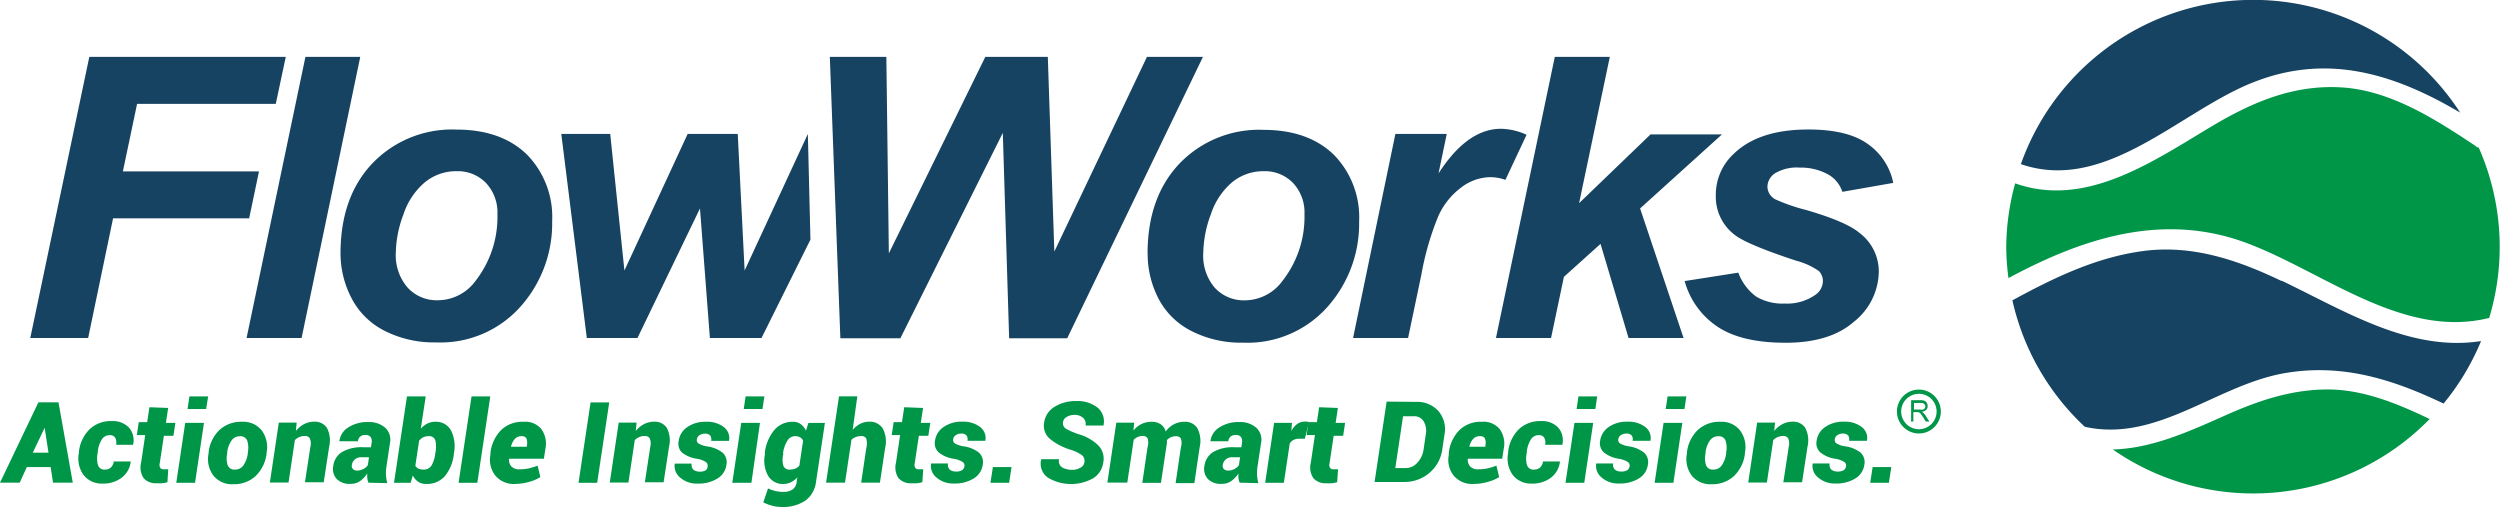 <svg xmlns="http://www.w3.org/2000/svg" width="279.94" height="56.77" viewBox="0 0 279.94 56.77"><title>flowworks-logo</title><path d="M214.87,43.86a2.22,2.22,0,1,1-2.22,2.22,2.22,2.22,0,0,1,2.22-2.22" style="fill:none;stroke:#009648;stroke-miterlimit:10;stroke-width:0.475px;fill-rule:evenodd"/><path d="M214.29,45.86H215a1.06,1.06,0,0,0,.34,0,.34.34,0,0,0,.18-.14.36.36,0,0,0,.07-.21.35.35,0,0,0-.13-.28.56.56,0,0,0-.39-.11h-.75v.79M214,47.2V44.81H215a1.43,1.43,0,0,1,.48.06.57.57,0,0,1,.27.23.69.69,0,0,1,.1.36.59.59,0,0,1-.16.43.86.86,0,0,1-.51.22.81.81,0,0,1,.19.12,1.85,1.85,0,0,1,.26.32l.41.65h-.4l-.31-.5-.23-.33a.72.72,0,0,0-.16-.16l-.15-.06h-.54V47.2Z" style="fill:#009648"/><path d="M5.67,52.3H3l-.79,1.75H0l4.3-9H6.55l1.6,9H5.94Zm-2-1.61H5.43L5,47.9H5Z" style="fill:#009648"/><path d="M11.76,52.58a.94.94,0,0,0,.66-.24,1.12,1.12,0,0,0,.32-.67h1.9v0a2.61,2.61,0,0,1-1,1.81,3.39,3.39,0,0,1-2.12.67,2.56,2.56,0,0,1-2.19-1,3.14,3.14,0,0,1-.49-2.45l0-.14a4.17,4.17,0,0,1,1.19-2.49,3.45,3.45,0,0,1,2.49-.92,2.5,2.5,0,0,1,1.91.72,2.15,2.15,0,0,1,.47,1.94v0H13a1.19,1.19,0,0,0-.1-.79.64.64,0,0,0-.6-.29,1,1,0,0,0-.91.5,3.2,3.2,0,0,0-.44,1.3l0,.14a2.86,2.86,0,0,0,0,1.34A.74.74,0,0,0,11.76,52.58Z" style="fill:#009648"/><path d="M18.83,45.68l-.25,1.67h1.06l-.22,1.45H18.35l-.46,3.07a.68.68,0,0,0,.06.53.46.46,0,0,0,.38.15h.26l.25,0L18.75,54a5.24,5.24,0,0,1-.58.11,4.74,4.74,0,0,1-.61,0,1.82,1.82,0,0,1-1.47-.56,2.15,2.15,0,0,1-.29-1.74l.46-3.09h-.94l.22-1.45h.94l.25-1.67Z" style="fill:#009648"/><path d="M21.84,54.06h-2.1l1-6.71h2.1Zm1.24-8.26H21l.21-1.41h2.1Z" style="fill:#009648"/><path d="M23.36,50.64a4.1,4.1,0,0,1,1.21-2.49,3.56,3.56,0,0,1,2.54-.92,2.62,2.62,0,0,1,2.22,1,3.13,3.13,0,0,1,.52,2.45l0,.13a4.16,4.16,0,0,1-1.22,2.49,3.55,3.55,0,0,1-2.53.92,2.64,2.64,0,0,1-2.23-1,3.09,3.09,0,0,1-.51-2.46Zm2.08.13a2.58,2.58,0,0,0,.06,1.34.8.8,0,0,0,.83.47,1.1,1.1,0,0,0,.94-.49,3.06,3.06,0,0,0,.48-1.31l0-.13a2.63,2.63,0,0,0-.07-1.32.79.79,0,0,0-.82-.48,1.1,1.1,0,0,0-.95.5,2.94,2.94,0,0,0-.47,1.3Z" style="fill:#009648"/><path d="M33.13,48.26a2.9,2.9,0,0,1,.93-.77,2.41,2.41,0,0,1,1.12-.27,1.61,1.61,0,0,1,1.42.68A3,3,0,0,1,36.86,50l-.61,4h-2.1l.61-4a1.44,1.44,0,0,0-.07-.92.61.61,0,0,0-.56-.26,1.52,1.52,0,0,0-.61.12,1.61,1.61,0,0,0-.5.34l-.71,4.75H30.22l1-6.71h2Z" style="fill:#009648"/><path d="M41.26,54.05a2.58,2.58,0,0,1-.13-.48,3.25,3.25,0,0,1,0-.56,3.21,3.21,0,0,1-.8.85,1.83,1.83,0,0,1-1.09.32,2,2,0,0,1-1.54-.55,1.67,1.67,0,0,1-.38-1.47,2.13,2.13,0,0,1,1-1.56,4.4,4.4,0,0,1,2.36-.52h.86l.07-.48a.89.89,0,0,0-.11-.67.71.71,0,0,0-.6-.22.86.86,0,0,0-.56.17.8.8,0,0,0-.26.53H38v0a2.1,2.1,0,0,1,1-1.55,3.91,3.91,0,0,1,2.23-.6,2.75,2.75,0,0,1,1.9.63,1.84,1.84,0,0,1,.53,1.77l-.38,2.53a4.77,4.77,0,0,0-.06,1,5.24,5.24,0,0,0,.14.91ZM40,52.69a1.42,1.42,0,0,0,.7-.18,1.29,1.29,0,0,0,.49-.43l.13-.88h-.84a1.08,1.08,0,0,0-.75.25,1,1,0,0,0-.33.61.52.52,0,0,0,.13.47A.65.65,0,0,0,40,52.69Z" style="fill:#009648"/><path d="M50.82,50.85a4.68,4.68,0,0,1-1,2.46,2.65,2.65,0,0,1-2.08.88,1.61,1.61,0,0,1-.91-.24,1.75,1.75,0,0,1-.6-.71l-.25.82H44.12l1.45-9.67h2.1L47.12,48a2.51,2.51,0,0,1,.73-.57,1.93,1.93,0,0,1,.88-.2,1.89,1.89,0,0,1,1.79,1,4,4,0,0,1,.31,2.53Zm-2.07-.13a3.35,3.35,0,0,0,0-1.4.7.7,0,0,0-.76-.48,1.31,1.31,0,0,0-.6.13,1.34,1.34,0,0,0-.46.38l-.42,2.8a.7.7,0,0,0,.34.32,1.4,1.4,0,0,0,.58.11,1,1,0,0,0,.88-.44,3.41,3.41,0,0,0,.42-1.29Z" style="fill:#009648"/><path d="M53.45,54.06h-2.1l1.45-9.67h2.1Z" style="fill:#009648"/><path d="M57.69,54.19a2.69,2.69,0,0,1-2.22-.93,2.85,2.85,0,0,1-.55-2.33l0-.24a4.33,4.33,0,0,1,1.19-2.53,3.4,3.4,0,0,1,2.51-.93,2.34,2.34,0,0,1,2,.82,2.79,2.79,0,0,1,.45,2.22l-.17,1.1H57v0a1.12,1.12,0,0,0,.26.86,1.21,1.21,0,0,0,.94.32,4.44,4.44,0,0,0,1-.1,7,7,0,0,0,1-.31l.31,1.28a4.46,4.46,0,0,1-1.24.53A5.73,5.73,0,0,1,57.69,54.19Zm.72-5.35a1,1,0,0,0-.77.32,1.94,1.94,0,0,0-.42.86v0H59l0-.16a1.28,1.28,0,0,0-.07-.8A.61.61,0,0,0,58.41,48.84Z" style="fill:#009648"/><path d="M66.87,54.06H64.78l1.35-9h2.09Z" style="fill:#009648"/><path d="M71.19,48.26a2.9,2.9,0,0,1,.93-.77,2.41,2.41,0,0,1,1.12-.27,1.61,1.61,0,0,1,1.42.68A3,3,0,0,1,74.92,50l-.61,4h-2.1l.61-4a1.44,1.44,0,0,0-.07-.92.61.61,0,0,0-.56-.26,1.52,1.52,0,0,0-.61.12,1.61,1.61,0,0,0-.5.34l-.71,4.75H68.28l1-6.71h2Z" style="fill:#009648"/><path d="M79.24,52.17a.48.48,0,0,0-.22-.45,2.69,2.69,0,0,0-1-.35,3.49,3.49,0,0,1-1.67-.71A1.41,1.41,0,0,1,76,49.35a2.2,2.2,0,0,1,.95-1.52,3.49,3.49,0,0,1,2.11-.6,3.08,3.08,0,0,1,2,.6,1.54,1.54,0,0,1,.57,1.54v0h-2a.75.75,0,0,0-.11-.61.79.79,0,0,0-.62-.2,1,1,0,0,0-.58.18.63.63,0,0,0-.29.46.46.46,0,0,0,.19.46,2.63,2.63,0,0,0,1,.33,3.59,3.59,0,0,1,1.72.72,1.47,1.47,0,0,1,.4,1.36,2.11,2.11,0,0,1-1,1.51,4,4,0,0,1-2.21.57,2.81,2.81,0,0,1-2-.7,1.65,1.65,0,0,1-.57-1.54v0h1.9a.74.74,0,0,0,.19.69,1.13,1.13,0,0,0,.75.21,1.16,1.16,0,0,0,.66-.17A.65.65,0,0,0,79.24,52.17Z" style="fill:#009648"/><path d="M84.14,54.06H82l1-6.71h2.1Zm1.24-8.26h-2.1l.21-1.41h2.1Z" style="fill:#009648"/><path d="M85.64,50.72a4.88,4.88,0,0,1,1.06-2.56,2.64,2.64,0,0,1,2.08-.93,1.46,1.46,0,0,1,.88.26,1.89,1.89,0,0,1,.59.74l.27-.87h1.85l-1,6.63a3,3,0,0,1-1.21,2.08,4.46,4.46,0,0,1-2.62.7,4.37,4.37,0,0,1-1.07-.14,4.87,4.87,0,0,1-1-.38L86,54.69a4.32,4.32,0,0,0,.82.29,4,4,0,0,0,.93.1,1.73,1.73,0,0,0,1-.27,1.2,1.2,0,0,0,.46-.84l.07-.51a2.43,2.43,0,0,1-.74.55,2.08,2.08,0,0,1-.88.19A1.92,1.92,0,0,1,86,53.26a3.5,3.5,0,0,1-.34-2.41Zm2.07.13a2.62,2.62,0,0,0,0,1.29.71.71,0,0,0,.75.44,1.53,1.53,0,0,0,.6-.11,1.18,1.18,0,0,0,.45-.33l.42-2.8a.83.83,0,0,0-.34-.37,1.11,1.11,0,0,0-.56-.13,1,1,0,0,0-.87.52,3.38,3.38,0,0,0-.47,1.35Z" style="fill:#009648"/><path d="M95.48,48.14a2.68,2.68,0,0,1,.84-.68,2.2,2.2,0,0,1,1-.24,1.71,1.71,0,0,1,1.51.73,3.14,3.14,0,0,1,.28,2.24l-.58,3.86h-2.1L97,50.19a2,2,0,0,0,0-1.08.58.58,0,0,0-.56-.28,1.67,1.67,0,0,0-.62.11,1.51,1.51,0,0,0-.48.31l-.72,4.8H92.5l1.45-9.67H96Z" style="fill:#009648"/><path d="M103.36,45.68l-.25,1.67h1.06l-.22,1.45h-1.06l-.46,3.07a.68.68,0,0,0,.06.53.46.46,0,0,0,.38.15h.26l.25,0L103.28,54a5.24,5.24,0,0,1-.58.11,4.74,4.74,0,0,1-.61,0,1.82,1.82,0,0,1-1.47-.56,2.15,2.15,0,0,1-.29-1.74l.46-3.09h-.94l.22-1.45H101l.25-1.67Z" style="fill:#009648"/><path d="M108,52.17a.48.48,0,0,0-.22-.45,2.69,2.69,0,0,0-1-.35,3.49,3.49,0,0,1-1.67-.71,1.41,1.41,0,0,1-.41-1.32,2.2,2.2,0,0,1,.95-1.52,3.49,3.49,0,0,1,2.11-.6,3.08,3.08,0,0,1,2,.6,1.54,1.54,0,0,1,.57,1.54v0h-2a.75.75,0,0,0-.11-.61.8.8,0,0,0-.62-.2,1,1,0,0,0-.58.18.63.63,0,0,0-.29.46.46.46,0,0,0,.19.46,2.63,2.63,0,0,0,1,.33,3.59,3.59,0,0,1,1.72.72,1.47,1.47,0,0,1,.4,1.36,2.11,2.11,0,0,1-1,1.51,4,4,0,0,1-2.21.57,2.81,2.81,0,0,1-2-.7,1.65,1.65,0,0,1-.57-1.54v0h1.9a.74.74,0,0,0,.19.69,1.13,1.13,0,0,0,.75.21,1.16,1.16,0,0,0,.66-.17A.65.65,0,0,0,108,52.17Z" style="fill:#009648"/><path d="M113,54.06h-2.09l.27-1.76h2.09Z" style="fill:#009648"/><path d="M121.42,51.81a.85.85,0,0,0-.24-.82,4.5,4.5,0,0,0-1.23-.61,6.69,6.69,0,0,1-2.4-1.25,1.93,1.93,0,0,1-.63-1.83,2.44,2.44,0,0,1,1.17-1.75,4.38,4.38,0,0,1,2.41-.64,3.63,3.63,0,0,1,2.41.74,2,2,0,0,1,.65,2v0h-2a.93.93,0,0,0-.28-.86,1.37,1.37,0,0,0-1-.33,1.55,1.55,0,0,0-.82.22.79.79,0,0,0-.42.55.71.71,0,0,0,.28.75,7.27,7.27,0,0,0,1.5.65A5.3,5.3,0,0,1,123,49.89a2.13,2.13,0,0,1,.54,1.9,2.45,2.45,0,0,1-1.16,1.78,5.07,5.07,0,0,1-5-.06,1.89,1.89,0,0,1-.78-2.09v0h2a.81.81,0,0,0,.36.93,2.29,2.29,0,0,0,1.14.26,1.62,1.62,0,0,0,.83-.22A.78.78,0,0,0,121.42,51.81Z" style="fill:#009648"/><path d="M126.92,48.21a2.68,2.68,0,0,1,.9-.73,2.56,2.56,0,0,1,1.14-.25,1.81,1.81,0,0,1,1,.27,1.38,1.38,0,0,1,.57.82,2.69,2.69,0,0,1,.92-.81,2.52,2.52,0,0,1,1.2-.28,1.59,1.59,0,0,1,1.42.71,3.09,3.09,0,0,1,.26,2.16l-.59,4h-2.1l.59-4a1.67,1.67,0,0,0,0-1,.62.62,0,0,0-.57-.25,1.3,1.3,0,0,0-.55.11,1.45,1.45,0,0,0-.44.31l0,.32-.67,4.48h-2.09l.59-4a1.67,1.67,0,0,0,0-1,.63.63,0,0,0-.58-.25,1.25,1.25,0,0,0-.52.11,1.57,1.57,0,0,0-.45.31l-.72,4.8H124l1-6.71h2Z" style="fill:#009648"/><path d="M138.81,54.05a2.58,2.58,0,0,1-.13-.48,3.25,3.25,0,0,1,0-.56,3.21,3.21,0,0,1-.8.85,1.83,1.83,0,0,1-1.09.32,2,2,0,0,1-1.54-.55,1.67,1.67,0,0,1-.38-1.47,2.13,2.13,0,0,1,1-1.56,4.4,4.4,0,0,1,2.36-.52H139l.07-.48a.89.89,0,0,0-.11-.67.71.71,0,0,0-.6-.22.86.86,0,0,0-.56.17.8.8,0,0,0-.26.53h-2v0a2.1,2.1,0,0,1,1-1.55,3.91,3.91,0,0,1,2.23-.6,2.75,2.75,0,0,1,1.9.63,1.84,1.84,0,0,1,.53,1.77l-.38,2.53a4.76,4.76,0,0,0-.06,1,5.24,5.24,0,0,0,.14.91Zm-1.27-1.36a1.42,1.42,0,0,0,.7-.18,1.29,1.29,0,0,0,.49-.43l.13-.88H138a1.08,1.08,0,0,0-.75.25,1,1,0,0,0-.33.61.52.52,0,0,0,.13.47A.65.65,0,0,0,137.54,52.69Z" style="fill:#009648"/><path d="M146.11,49.13h-.68a1.23,1.23,0,0,0-.6.14,1.1,1.1,0,0,0-.41.39l-.66,4.4h-2.09l1-6.71h2l-.07.92,0,0a2.14,2.14,0,0,1,.64-.78,1.43,1.43,0,0,1,.86-.28l.25,0,.23.06Z" style="fill:#009648"/><path d="M149.81,45.68l-.25,1.67h1.06l-.22,1.45h-1.06l-.46,3.07a.68.68,0,0,0,.06.53.46.46,0,0,0,.38.15h.26l.25,0L149.73,54a5.24,5.24,0,0,1-.58.11,4.74,4.74,0,0,1-.61,0,1.82,1.82,0,0,1-1.47-.56,2.15,2.15,0,0,1-.29-1.74l.46-3.09h-.94l.22-1.45h.94l.25-1.67Z" style="fill:#009648"/><path d="M158.56,45a3.18,3.18,0,0,1,2.48,1,3.09,3.09,0,0,1,.71,2.65l-.24,1.62a4.19,4.19,0,0,1-1.47,2.7,4.29,4.29,0,0,1-2.82,1h-3.3l1.35-9Zm-1.45,1.61-.87,5.8h1.21a1.7,1.7,0,0,0,1.25-.59,2.71,2.71,0,0,0,.71-1.5l.24-1.64a2.14,2.14,0,0,0-.24-1.51,1.22,1.22,0,0,0-1.09-.56Z" style="fill:#009648"/><path d="M165,54.19a2.69,2.69,0,0,1-2.22-.93,2.85,2.85,0,0,1-.55-2.33l0-.24a4.33,4.33,0,0,1,1.19-2.53,3.4,3.4,0,0,1,2.51-.93,2.34,2.34,0,0,1,2,.82,2.79,2.79,0,0,1,.45,2.22l-.17,1.1h-3.85v0a1.12,1.12,0,0,0,.26.86,1.21,1.21,0,0,0,.94.32,4.44,4.44,0,0,0,1-.1,7,7,0,0,0,1-.31l.31,1.28a4.46,4.46,0,0,1-1.24.53A5.73,5.73,0,0,1,165,54.19Zm.72-5.35a1,1,0,0,0-.77.32,1.93,1.93,0,0,0-.42.86v0h1.8l0-.16a1.28,1.28,0,0,0-.07-.8A.61.61,0,0,0,165.76,48.84Z" style="fill:#009648"/><path d="M171.8,52.58a.94.94,0,0,0,.66-.24,1.12,1.12,0,0,0,.32-.67h1.9v0a2.61,2.61,0,0,1-1,1.81,3.39,3.39,0,0,1-2.12.67,2.56,2.56,0,0,1-2.19-1,3.14,3.14,0,0,1-.49-2.45l0-.14a4.17,4.17,0,0,1,1.19-2.49,3.45,3.45,0,0,1,2.49-.92,2.5,2.5,0,0,1,1.91.72,2.15,2.15,0,0,1,.47,1.94v0h-1.92a1.19,1.19,0,0,0-.1-.79.64.64,0,0,0-.6-.29,1,1,0,0,0-.91.5,3.2,3.2,0,0,0-.44,1.3l0,.14a2.86,2.86,0,0,0,0,1.34A.74.74,0,0,0,171.8,52.58Z" style="fill:#009648"/><path d="M177.4,54.06h-2.1l1-6.71h2.1Zm1.24-8.26h-2.1l.21-1.41h2.1Z" style="fill:#009648"/><path d="M182.48,52.17a.48.48,0,0,0-.22-.45,2.69,2.69,0,0,0-1-.35,3.49,3.49,0,0,1-1.67-.71,1.41,1.41,0,0,1-.41-1.32,2.2,2.2,0,0,1,.95-1.52,3.49,3.49,0,0,1,2.11-.6,3.08,3.08,0,0,1,2,.6,1.54,1.54,0,0,1,.57,1.54v0h-2a.75.75,0,0,0-.11-.61.8.8,0,0,0-.62-.2,1,1,0,0,0-.58.18.63.63,0,0,0-.29.46.46.46,0,0,0,.19.46,2.63,2.63,0,0,0,1,.33,3.59,3.59,0,0,1,1.72.72,1.47,1.47,0,0,1,.4,1.36,2.11,2.11,0,0,1-1,1.51,4,4,0,0,1-2.21.57,2.81,2.81,0,0,1-2-.7,1.65,1.65,0,0,1-.57-1.54v0h1.9a.74.74,0,0,0,.19.69,1.13,1.13,0,0,0,.75.21,1.16,1.16,0,0,0,.66-.17A.65.65,0,0,0,182.48,52.17Z" style="fill:#009648"/><path d="M187.38,54.06h-2.1l1-6.71h2.1Zm1.24-8.26h-2.1l.21-1.41h2.1Z" style="fill:#009648"/><path d="M188.9,50.64a4.1,4.1,0,0,1,1.21-2.49,3.56,3.56,0,0,1,2.54-.92,2.62,2.62,0,0,1,2.22,1,3.13,3.13,0,0,1,.52,2.45l0,.13a4.16,4.16,0,0,1-1.22,2.49,3.55,3.55,0,0,1-2.53.92,2.64,2.64,0,0,1-2.23-1,3.09,3.09,0,0,1-.51-2.46Zm2.08.13a2.58,2.58,0,0,0,.06,1.34.8.8,0,0,0,.83.47,1.1,1.1,0,0,0,.94-.49,3.06,3.06,0,0,0,.48-1.31l0-.13a2.62,2.62,0,0,0-.07-1.32.79.79,0,0,0-.82-.48,1.1,1.1,0,0,0-.95.5,2.94,2.94,0,0,0-.47,1.3Z" style="fill:#009648"/><path d="M198.67,48.26a2.9,2.9,0,0,1,.93-.77,2.41,2.41,0,0,1,1.12-.27,1.61,1.61,0,0,1,1.42.68A3,3,0,0,1,202.4,50l-.61,4h-2.1l.61-4a1.44,1.44,0,0,0-.07-.92.61.61,0,0,0-.56-.26,1.52,1.52,0,0,0-.61.12,1.61,1.61,0,0,0-.5.34l-.71,4.75h-2.09l1-6.71h2Z" style="fill:#009648"/><path d="M206.72,52.17a.48.48,0,0,0-.22-.45,2.69,2.69,0,0,0-1-.35,3.49,3.49,0,0,1-1.67-.71,1.41,1.41,0,0,1-.41-1.32,2.2,2.2,0,0,1,.95-1.52,3.49,3.49,0,0,1,2.11-.6,3.08,3.08,0,0,1,2,.6,1.54,1.54,0,0,1,.57,1.54v0h-2a.75.75,0,0,0-.11-.61.8.8,0,0,0-.62-.2,1,1,0,0,0-.58.18.63.63,0,0,0-.29.46.46.46,0,0,0,.19.46,2.63,2.63,0,0,0,1,.33,3.59,3.59,0,0,1,1.72.72,1.47,1.47,0,0,1,.4,1.36,2.11,2.11,0,0,1-1,1.51,4,4,0,0,1-2.21.57,2.81,2.81,0,0,1-2-.7,1.65,1.65,0,0,1-.57-1.54v0h1.9a.74.74,0,0,0,.19.69,1.13,1.13,0,0,0,.75.21,1.16,1.16,0,0,0,.66-.17A.65.65,0,0,0,206.72,52.17Z" style="fill:#009648"/><path d="M211.51,54.06h-2.09l.27-1.76h2.09Z" style="fill:#009648"/><path d="M260.7,43.61c-4.15,0-7.78,1.24-11.53,2.91-4.09,1.82-8.23,3.7-12.59,3.81a27.57,27.57,0,0,0,35.48-3.41c-3.54-1.7-7.4-3.3-11.37-3.31" style="fill:#009648;fill-rule:evenodd"/><path d="M252.09,9.31c8.48-3.47,16.11-1,23.39,3.3a27.59,27.59,0,0,0-49.19,5.77c9.41,3.24,17.65-5.75,25.79-9.07" style="fill:#164362;fill-rule:evenodd"/><path d="M277.27,16.39c-4.41-2.94-9.44-6.2-14.88-6.59s-10.13,1.6-14.74,4.35c-6.59,3.93-14.08,9.19-22,6.38a27.71,27.71,0,0,0-1,7.1,27.75,27.75,0,0,0,.25,3.51c8.36-4.5,17.38-7.44,26.77-3.89,8.59,3.24,17.47,10.75,27.06,8.35a27.47,27.47,0,0,0-1.17-19.07,1,1,0,0,1-.33-.13" style="fill:#009648;fill-rule:evenodd"/><path d="M255.49,31.47c-4.85-2.33-10-4.1-15.51-3.36-5.27.7-10,3-14.64,5.52a27.57,27.57,0,0,0,8.11,14.16c8.09,1.79,14.66-4.64,22.34-6,6.43-1.12,12.1.66,17.83,3.4a27.53,27.53,0,0,0,4.2-7c-7.94,1.25-15.29-3.39-22.33-6.76" style="fill:#164362;fill-rule:evenodd"/><path d="M188.65,31.47l6-.94a5.81,5.81,0,0,0,2,2.68,5.77,5.77,0,0,0,3.22.78,5.48,5.48,0,0,0,3.37-.95,1.9,1.9,0,0,0,.88-1.57,1.6,1.6,0,0,0-.44-1.11,7.88,7.88,0,0,0-2.56-1.17q-5.58-1.84-6.91-2.92a5.34,5.34,0,0,1-2.08-4.38,6.24,6.24,0,0,1,2-4.66q2.81-2.73,8.35-2.73,4.4,0,6.65,1.61A7,7,0,0,1,212,20.48l-5.7,1a3.49,3.49,0,0,0-1.46-1.87,6.26,6.26,0,0,0-3.3-.84,4.75,4.75,0,0,0-2.79.64,1.85,1.85,0,0,0-.84,1.49,1.65,1.65,0,0,0,.86,1.41,20.47,20.47,0,0,0,3.46,1.2q4.51,1.31,6,2.58a5.41,5.41,0,0,1,2.15,4.29A7.27,7.27,0,0,1,207.63,36q-2.72,2.39-7.69,2.38c-3.29,0-5.84-.6-7.64-1.81a9,9,0,0,1-3.66-5.1m-21.13,6.38,6.59-31.48h6.16l-3.44,16.38,8-7.7h8l-9.17,8.29,4.87,14.51h-6.16l-3.14-10.54L175.12,31l-1.44,6.85ZM156.25,15H162l-.92,4.42q3.22-5,7-5a7.26,7.26,0,0,1,2.86.67l-2.37,5.05a5.07,5.07,0,0,0-1.78-.3,5.48,5.48,0,0,0-3.23,1.2A8.07,8.07,0,0,0,161,24.34a31.76,31.76,0,0,0-1.83,6.36l-1.5,7.15h-6.16ZM146.07,24a4.82,4.82,0,0,0-1.28-3.51,4.37,4.37,0,0,0-3.29-1.32A5.51,5.51,0,0,0,138,20.38a7.94,7.94,0,0,0-2.4,3.58,12.76,12.76,0,0,0-.86,4.32A5.51,5.51,0,0,0,136,32.19a4.39,4.39,0,0,0,3.35,1.44,5.24,5.24,0,0,0,4.25-2.17A11.62,11.62,0,0,0,146.07,24Zm-17.57,4.41q0-6.33,3.58-10.1a12.35,12.35,0,0,1,9.39-3.77q5,0,7.88,2.78a10,10,0,0,1,2.84,7.48,14,14,0,0,1-3.55,9.57,12,12,0,0,1-9.49,4,12.18,12.18,0,0,1-5.71-1.29,8.44,8.44,0,0,1-3.72-3.65A10.87,10.87,0,0,1,128.51,28.38Zm-9,9.47H113l-.71-23-11.47,23H94.1L92.92,6.37h6.33l.28,22,10.8-22h7l.73,21.8,10.37-21.8h6.27Z" style="fill:#164362"/><path d="M85.29,37.85h-5.8L78.38,23.34l-7,14.51H65.71L62.85,15h5.48l1.59,15.29L77,15h5.61l.77,15.29L90.46,15l.29,11.83-5.47,11M55.7,24a4.82,4.82,0,0,0-1.28-3.51,4.38,4.38,0,0,0-3.29-1.32,5.51,5.51,0,0,0-3.55,1.24A7.93,7.93,0,0,0,45.18,24a12.71,12.71,0,0,0-.86,4.32,5.52,5.52,0,0,0,1.33,3.89A4.39,4.39,0,0,0,49,33.62a5.24,5.24,0,0,0,4.25-2.17A11.64,11.64,0,0,0,55.7,24ZM38.13,28.38q0-6.33,3.58-10.1a12.35,12.35,0,0,1,9.4-3.77q5,0,7.88,2.78a10,10,0,0,1,2.84,7.48,14,14,0,0,1-3.55,9.57,12,12,0,0,1-9.49,4,12.18,12.18,0,0,1-5.71-1.29,8.43,8.43,0,0,1-3.71-3.65A10.85,10.85,0,0,1,38.13,28.38ZM27.61,37.85,34.2,6.37h6.14L33.77,37.85Zm-24.22,0L10,6.37H32l-1.12,5.26H15.35l-1.59,7.56H29l-1.1,5.26H12.66L9.87,37.85Z" style="fill:#164362"/></svg>